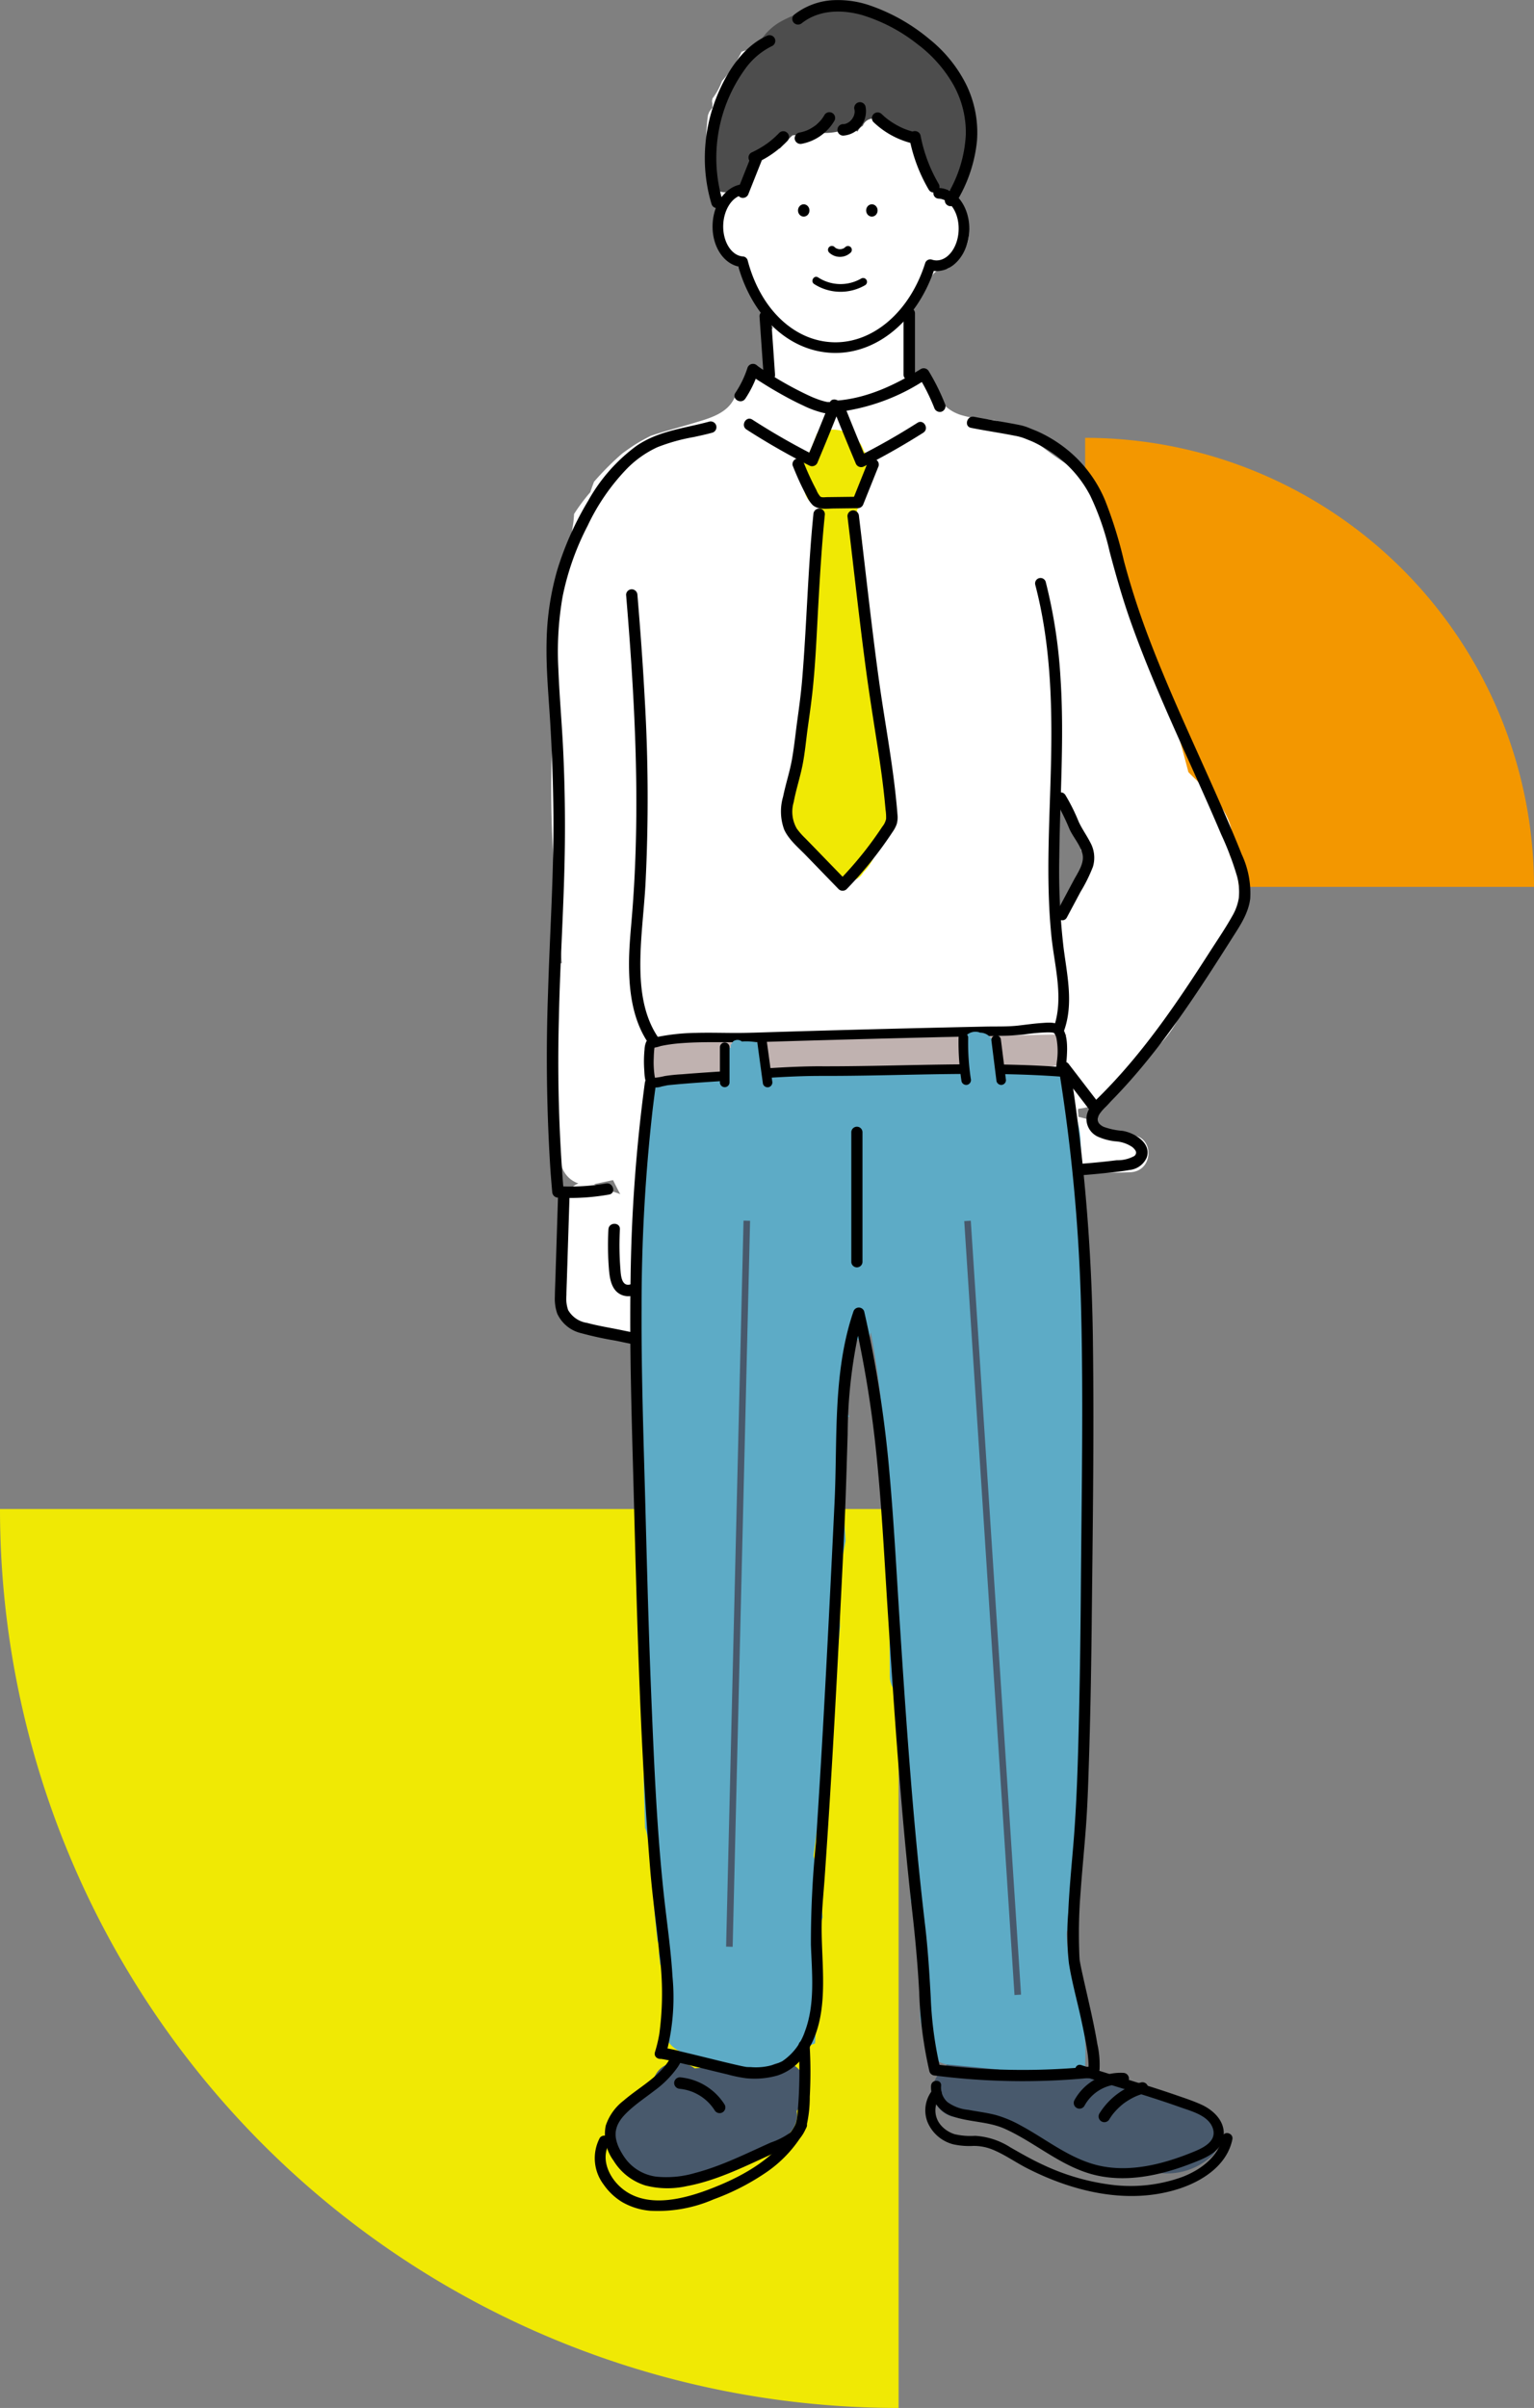 <svg xmlns="http://www.w3.org/2000/svg" width="227.688" height="357.279" viewBox="0 0 227.688 357.279">
  <rect x="0" y="0" width="227.688" height="357.279" fill="#808080" stroke="none"/>
  <g id="グループ_11016" data-name="グループ 11016" transform="translate(-992.312 -1263.721)">
    <path id="パス_3665" data-name="パス 3665" d="M691.551,574.02A133.376,133.376,0,0,0,824.927,707.4V574.02Z" transform="translate(300.761 913.604)" fill="#f0e904"/>
    <path id="パス_3666" data-name="パス 3666" d="M758.174,640.643a66.623,66.623,0,0,0-66.623-66.623v66.623Z" transform="translate(461.826 754.668)" fill="#f39700"/>
    <g id="グループ_9442" data-name="グループ 9442" transform="translate(331.561 435.569)">
      <g id="グループ_9431" data-name="グループ 9431" transform="translate(743.106 1003.576)">
        <path id="パス_3860" data-name="パス 3860" d="M747.221,1171.15a39.6,39.6,0,0,1,.09-4.393q0-.365,0-.732a73.452,73.452,0,0,1,0-8.194q0-.4,0-.807c0-2.862,3.571-3.4,4.948-1.628a11.153,11.153,0,0,1,4.92,1.778l.291.093a2.919,2.919,0,0,1,.793,5.037,2.359,2.359,0,0,1,.3,1.348,25.473,25.473,0,0,0,.129,5.009,3.769,3.769,0,0,1,.924.148l2.192-.493c2.986-.671,4.866,3.421,2.112,5.008q-.332.192-.678.378-.277.344-.578.663a4.544,4.544,0,0,1-4.259,3.233,24.748,24.748,0,0,1-8.054-.993A4.538,4.538,0,0,1,747.221,1171.15Z" transform="translate(-745.501 -1154.378)" fill="#fff"/>
        <g id="グループ_9430" data-name="グループ 9430" transform="translate(0 1.161)">
          <path id="パス_3861" data-name="パス 3861" d="M758.9,1165.816a44.372,44.372,0,0,0,.074,5.877c.123,1.534.4,3.373,2.086,3.929,1.55.511,3.085-.626,3.771-1.944a10.968,10.968,0,0,0,.962-4.091,17.57,17.57,0,0,1,.682-4.476.859.859,0,0,0-.595-1.048.871.871,0,0,0-1.049.6c-.841,2.288-.474,4.813-1.1,7.147-.241.9-.731,2.111-1.813,2.225-1.149.122-1.189-1.665-1.248-2.419a44.347,44.347,0,0,1-.067-5.795c.058-1.1-1.646-1.093-1.7,0Z" transform="translate(-750.948 -1160.001)"/>
          <path id="パス_3862" data-name="パス 3862" d="M744.644,1157.359l-.384,12.029c-.031.985-.079,1.971-.09,2.957a6.693,6.693,0,0,0,.352,2.512,5.206,5.206,0,0,0,3.555,2.906,51.192,51.192,0,0,0,5.119,1.111c.977.2,1.952.424,2.935.589a4.883,4.883,0,0,0,2.813-.2c1.574-.678,2.617-2.272,3.677-3.546,1.086-1.3,2.44-2.65,2.61-4.427a3.276,3.276,0,0,0-.719-2.417,2.809,2.809,0,0,0-2.632-.853,6.523,6.523,0,0,0-2.581,1.192,4.052,4.052,0,0,1-2.3.97c-1.1-.034-1.1,1.67,0,1.7,1.635.051,2.76-1.069,4.1-1.8a2.226,2.226,0,0,1,1.818-.335,1.22,1.22,0,0,1,.626,1.077c.1,1.381-1.209,2.582-2.019,3.555-.535.642-1.062,1.294-1.609,1.927a5.59,5.59,0,0,1-1.441,1.293,3.092,3.092,0,0,1-2.129.172c-.873-.164-1.742-.352-2.612-.528-1.592-.323-3.215-.581-4.783-1.006a3.886,3.886,0,0,1-2.811-1.909,5.289,5.289,0,0,1-.26-2.134c.017-.88.054-1.76.082-2.641q.194-6.1.389-12.2c.035-1.1-1.669-1.1-1.7,0Z" transform="translate(-744.169 -1156.537)"/>
        </g>
      </g>
      <g id="グループ_9432" data-name="グループ 9432" transform="translate(806.758 979.798)">
        <path id="パス_3863" data-name="パス 3863" d="M885.949,1129.546l-2.785.018a3.129,3.129,0,0,0-.446.038l-.231-.005a3.628,3.628,0,0,0-2.675-2.38l-1.619-.412c-.008-.3-.034-.609-.071-.913.02-.094.038-.187.051-.281a7.952,7.952,0,0,0,1.591-.3,4.078,4.078,0,0,0,2.413-5.932,7.624,7.624,0,0,0-8.462-3.367,3.761,3.761,0,0,0-1.087.483,5.286,5.286,0,0,0-1.148.7,14.784,14.784,0,0,0-1.586,1.5,3.96,3.96,0,0,0-1.976.53,4.245,4.245,0,0,0-1.856,4.56q.454,3.2.909,6.392a3.687,3.687,0,0,0,2.267,2.581,5.3,5.3,0,0,0,1.3,1.04c2.29,1.3,5.626,1.429,8.2,1.351a4.138,4.138,0,0,0,1.133-.192,49.12,49.12,0,0,0,6.076.069C889.449,1134.85,889.5,1129.523,885.949,1129.546Z" transform="translate(-864.137 -1112.745)" fill="#fff"/>
        <path id="パス_3864" data-name="パス 3864" d="M880.787,1119.494a1.748,1.748,0,0,1-.1.4,2.381,2.381,0,0,1-.194.372,4.948,4.948,0,0,1-.639.812,13.72,13.72,0,0,0-1.576,1.847,2.9,2.9,0,0,0,1.276,4.273,8.612,8.612,0,0,0,2.523.663,4.988,4.988,0,0,1,2.487.823,1.958,1.958,0,0,1,.536.6.7.7,0,0,1,.063.293.713.713,0,0,1-.254.453,5.12,5.12,0,0,1-2.6.632q-3.927.488-7.882.689c-1.3.066-2.6.121-3.893.126a10.023,10.023,0,0,1-2.73-.286,3.2,3.2,0,0,1-1.959-1.332,5.27,5.27,0,0,1-.514-2.846,18.642,18.642,0,0,0-.11-3.228c-.194-1.2-.655-2.33-.882-3.519-.833-4.366,3.968-6.958,7.26-8.523a.859.859,0,0,0,.305-1.166.871.871,0,0,0-1.166-.306c-3.467,1.649-7.655,4.077-8.159,8.287a9.217,9.217,0,0,0,.486,3.625,12.1,12.1,0,0,1,.586,3.469c-.01,2.26-.195,4.729,1.806,6.267,1.737,1.336,4.11,1.294,6.193,1.242q4.251-.107,8.483-.546c1.342-.139,2.706-.258,4.033-.5a3.119,3.119,0,0,0,2.568-1.838c.771-2.16-1.843-3.711-3.62-3.977a10.453,10.453,0,0,1-2.712-.57,1.963,1.963,0,0,1-.738-.529,1.013,1.013,0,0,1-.187-.8c-.019.157.114-.345.064-.223a2.762,2.762,0,0,1,.283-.5,7.275,7.275,0,0,1,.693-.812,8.772,8.772,0,0,0,1.6-2.018,3.65,3.65,0,0,0,.371-1.344.859.859,0,0,0-.852-.852.869.869,0,0,0-.852.852Z" transform="translate(-862.54 -1110.16)"/>
      </g>
      <path id="パス_3865" data-name="パス 3865" d="M843.459,957.153a4.224,4.224,0,0,0,.439-1.606c.236-3.366-1.856-6.137-4.186-8.321-.8-.752-1.591-1.507-2.351-2.285a193.283,193.283,0,0,0-7.215-22.418,4.687,4.687,0,0,0-1.3-1.9,42.669,42.669,0,0,0-1.313-6.931,18.108,18.108,0,0,0-3.133-6.35c-.117-.411-.24-.821-.379-1.225s-.29-.809-.453-1.206a28.8,28.8,0,0,0-1.313-4.207,5.219,5.219,0,0,1-1.391-.519,46.56,46.56,0,0,1-5.066-3.408q-.514-.38-1.024-.765c-.088-.065-.444-.328-.564-.418-.522-.374-1.049-.74-1.592-1.083a22.215,22.215,0,0,0-2.2-1.216c-.074-.035-.124-.061-.155-.08l-.2-.061c-.357-.111-.715-.217-1.074-.32-.173-.05-.3-.089-.4-.12-.039,0-.09-.008-.159-.017-.453-.058-.913-.078-1.367-.127a15.762,15.762,0,0,1-3.452-.62,6.181,6.181,0,0,1-4.09-4.077,1.7,1.7,0,0,1-.912-1.849c-.18-.026-.362-.052-.549-.076a3.785,3.785,0,0,0-1.347.072c-.143-.377-.292-.75-.455-1.115l-.994-2.849q.7-4.463,1.619-8.891c.289-.082.575-.173.856-.277.167-.041.332-.09.5-.144a1.158,1.158,0,0,1,.286-.7,3.739,3.739,0,0,1,.659-.6,3.68,3.68,0,0,1,1.2-1.142,1.616,1.616,0,0,1,1.239-.048c.056-.038.113-.075.167-.115,1.869-1.409,3.323-3.571,2.95-5.974a10.6,10.6,0,0,0-.668-1.707,1.585,1.585,0,0,1-.155-.56,7.836,7.836,0,0,0-.829-1.225,6.9,6.9,0,0,0,.148-2.571,8.22,8.22,0,0,0-.226-1.088,17.4,17.4,0,0,0,.744-2.307q.29-.294.548-.6c.206-1.419.375-2.84.477-4.269q-.117-1.554-.31-3.1a10.116,10.116,0,0,0-2.971-3.911,1.564,1.564,0,0,1-.551-.872c-.148-.122-.292-.243-.428-.364a7.125,7.125,0,0,1-2.7-4.294,3.952,3.952,0,0,0-.674-.407,9.856,9.856,0,0,0-1.191-.475,7.092,7.092,0,0,0-2.877-1.848,11.336,11.336,0,0,0-2.446-.623,9.288,9.288,0,0,0-.872-.552c-.056-.1-.118-.189-.179-.282a14.308,14.308,0,0,0-6.1.58,58.383,58.383,0,0,0-6.94,2.3c-1.836.729-3.657,1.448-5.5,2.067a18.639,18.639,0,0,1-2.906,4.339,9.658,9.658,0,0,1-1.409,2.586c-.024.128-.048.255-.076.382.02.133.041.266.067.4a5.484,5.484,0,0,0,0,.587,5.235,5.235,0,0,0-.479.632l-.074.183a1.706,1.706,0,0,1-.089.224l-.018.044a25.276,25.276,0,0,0,.062,7.479,6.518,6.518,0,0,0,.494.568,9.146,9.146,0,0,0,2.4,5.345,4.709,4.709,0,0,0-1.188,1.673,6.491,6.491,0,0,0,.678,6.068,4.761,4.761,0,0,1,2.5,2l.188.131-.009.01c.105.082.211.168.317.261a1.2,1.2,0,0,1,.338,1.417c.045.133.088.268.13.4a2.867,2.867,0,0,0,.339.2,10.292,10.292,0,0,1,1.542,1.972,25.147,25.147,0,0,1,1.493,3.265q.178.429.362.848a2.545,2.545,0,0,0-1.173,2.138q-.006,1.205-.012,2.41c.074.215.152.429.247.637.507,1.108-.615,2.677-1.871,2.11-.089-.04-.176-.083-.264-.124a9.566,9.566,0,0,1-2.319,2.262,6.6,6.6,0,0,1-.34.928c-1.084,2.36-3.832,3.042-6.115,3.734-1.73.525-3.48.982-5.207,1.52-.351.109-.7.223-1.049.337-.056.025-.118.055-.192.093-.671.348-1.334.7-1.977,1.1-.628.388-1.226.814-1.827,1.241l-.184.134c-.194.163-.389.328-.579.5a41.135,41.135,0,0,0-3.7,3.764c-.2.512-.382,1.027-.551,1.549a28.2,28.2,0,0,0-2.413,3.232c-.012.349-.05.719-.086,1.116a27.956,27.956,0,0,1-1.111,4.929,52.346,52.346,0,0,0-1.6,11.169,1.367,1.367,0,0,1-.706,1.181c.115,2-.292,4.22-.311,5.767,0,.007,0,.013,0,.019q.247.878.554,1.737c-.04.862-.057,1.726-.047,2.59a5.229,5.229,0,0,0,.261,1.573,168.155,168.155,0,0,0,.407,26.549c.258,3.339.54,6.675.828,10.012a3.948,3.948,0,0,0-1.266.464c.586,7.3.166,14.611.153,21.919A1.649,1.649,0,0,1,742.6,997q.7,3.131,1.676,6.19a3.914,3.914,0,0,0,3.285,2.947c.039,0,.079.006.119.01a4.379,4.379,0,0,0,1.422-.066l2.863-.609q1.133,2.3,2.407,4.523c.212.656.415,1.317.6,1.988,1.154,4.207,7.686,3.4,7.646-1.035a119.932,119.932,0,0,1,1.178-18.145,3.367,3.367,0,0,0,.922-2.506c-.011-.135-.024-.266-.038-.394q26.82-.091,53.627-1.045c.034.422.078.843.136,1.266a3.892,3.892,0,0,0,7.253,1.964c1.643-2.366,4.323-3.906,6.426-5.826a15.7,15.7,0,0,0,4.654-6.9,8.706,8.706,0,0,0,2.5-5.189c2.346-2.493,4.474-5.229,5.3-8.551A12.036,12.036,0,0,0,843.459,957.153Zm-21.2,1.854a12.3,12.3,0,0,0-1.544,3.624,6.582,6.582,0,0,1-2.178,2.589,1.823,1.823,0,0,1-1.334-3s0-.009,0-.013a32.8,32.8,0,0,1,.156-3.737,2.3,2.3,0,0,1,.467-1.186v-3.55c-.024-.021-.048-.041-.071-.065a1.325,1.325,0,0,1-.387-.579,1.354,1.354,0,0,1-.166-.693v-.156a1.783,1.783,0,0,1,.224-.883l.27-.368a1.778,1.778,0,0,1,.8-.482l.474-.069a1.717,1.717,0,0,1,1.637,1.073,1.351,1.351,0,0,1,.166.693v.064a1.612,1.612,0,0,1,.623,1.337v2.966A1.631,1.631,0,0,1,822.259,959.007Z" transform="translate(-0.22 -2.22)" fill="#fff"/>
      <path id="パス_3866" data-name="パス 3866" d="M825.406,844.563a18.91,18.91,0,0,0-5.98-9.492,20.361,20.361,0,0,0-11.483-4.764l-.032,0a3.973,3.973,0,0,0-.8-.414,7.09,7.09,0,0,0-5.632.413,17.093,17.093,0,0,0-3.914,1.491,8.484,8.484,0,0,0-3.277,2.944,11.653,11.653,0,0,0-.967,2.529,14.494,14.494,0,0,0-6.03,7.465,5.438,5.438,0,0,0,.042,3.305,21.156,21.156,0,0,0-.887,2.406c0,.018.007.034.01.052a47.569,47.569,0,0,1,.353,5.809,3.042,3.042,0,0,0,2.946.918,7.07,7.07,0,0,0,3.2-1.428,1.293,1.293,0,0,1-.208-.886,6.409,6.409,0,0,1,2.386-4.1,1.439,1.439,0,0,1,1.945.015c.083-.083.167-.164.244-.254a19.54,19.54,0,0,1,1.667-1.722,10.49,10.49,0,0,0,2.705-.581,9.425,9.425,0,0,0,5.754-.524,10.4,10.4,0,0,0,1.21.53,1.592,1.592,0,0,1,.1-.206,1.98,1.98,0,0,1,.661-.642,1.614,1.614,0,0,1,1.568-1.055h.169a1.576,1.576,0,0,1,1.315.929,2.667,2.667,0,0,1,.364.448,1.8,1.8,0,0,1,.924.23l.114.06.04-.018c.005.016.012.032.018.048a20.028,20.028,0,0,1,3.218,1.773,1.579,1.579,0,0,1,.514,1.977c.174.065.349.124.528.172a17.946,17.946,0,0,1,.4,2.219,3.03,3.03,0,0,0,2.942,2.942,2.967,2.967,0,0,0,2.942-2.942c-.019-.28-.029-.557-.035-.833a2.908,2.908,0,0,0,.526-1.652q0-1.466.005-2.932A5.859,5.859,0,0,0,825.406,844.563Z" transform="translate(-20.605 -0.617)" fill="#4d4d4d"/>
      <path id="パス_3867" data-name="パス 3867" d="M822.657,988.093h.042c-.022-.11-.042-.222-.063-.332l-.092-1.425a2.055,2.055,0,0,0-.4-1.125c-.566-3.013-1.1-6.084-1.521-9.171a83.836,83.836,0,0,1-.87-14.233,6.006,6.006,0,0,1-.877-2.815,4.946,4.946,0,0,1,.911-3.081c.133-.772.265-1.544.4-2.315a6.365,6.365,0,0,0,.778-1.981,3.093,3.093,0,0,0-.883-2.961,6.094,6.094,0,0,0-.469-1.028,5.024,5.024,0,0,0-6.54-1.58,28.226,28.226,0,0,1-1.815,4.158,2.834,2.834,0,0,0,.075,3,2.93,2.93,0,0,0,2.335,3.73c-.957-.141-2.413,23.062-2.872,30.742a1.283,1.283,0,0,1,.226.413h.274a2.2,2.2,0,0,0-.151.712q-.159,3.433-.318,6.865l-.716,2.2a12.116,12.116,0,0,0-1,4.229c.132,2.628,2.541,5.291,4.276,7.082a1.837,1.837,0,0,0,1.083.575l.224.492a1.647,1.647,0,0,0,1.448.937,2.132,2.132,0,0,0,3.589.325c.117-.161.23-.324.342-.487,1.346-1.261,2.176-3.65,2.694-5.01a2.865,2.865,0,0,1,1.761-2.938c-.076-3.775-1.071-7.445-1.636-11.156Q822.78,990.005,822.657,988.093Z" transform="translate(-31.086 -53.537)" fill="#f0e904"/>
      <g id="グループ_9437" data-name="グループ 9437" transform="translate(741.868 828.152)">
        <g id="グループ_9436" data-name="グループ 9436">
          <g id="グループ_9433" data-name="グループ 9433" transform="translate(24.647 27.408)">
            <path id="パス_3868" data-name="パス 3868" d="M805.944,904.08c-.164,0-.327,0-.492-.01-6.354-.254-11.776-5.264-13.927-12.815-2.3-.517-3.94-3.136-3.815-6.26.115-2.876,1.712-5.282,3.884-5.85a.789.789,0,0,1,.4,1.527c-1.482.387-2.62,2.232-2.706,4.386-.1,2.476,1.21,4.587,2.919,4.706a.789.789,0,0,1,.709.587c1.869,7.144,6.816,11.91,12.6,12.141q.215.009.429.009c5.771,0,11.086-4.665,13.318-11.753a.789.789,0,0,1,1-.511,2.216,2.216,0,0,0,.613.113c1.742.06,3.248-1.929,3.35-4.456s-1.237-4.64-2.983-4.71a.789.789,0,1,1,.063-1.577c2.615.1,4.632,2.953,4.5,6.35s-2.37,6.082-4.99,5.97c-.093,0-.184-.011-.276-.021C817.973,899.276,812.218,904.08,805.944,904.08Z" transform="translate(-787.704 -879.12)"/>
            <path id="パス_3869" data-name="パス 3869" d="M849.471,881.508" transform="translate(-816.256 -880.224)" fill="none" stroke="#000" stroke-linecap="round" stroke-linejoin="round" stroke-width="2.935"/>
          </g>
          <g id="グループ_9435" data-name="グループ 9435" transform="translate(0 45.61)">
            <path id="パス_3870" data-name="パス 3870" d="M871.6,1040.1l4.669,6.076a.868.868,0,0,0,1.338.173c6.332-6.01,11.441-13.15,16.192-20.435,1.191-1.827,2.362-3.666,3.53-5.506,1.144-1.8,2.364-3.6,2.634-5.77a13.584,13.584,0,0,0-1.263-6.576c-.845-2.14-1.753-4.255-2.67-6.365-3.7-8.52-7.75-16.895-11.055-25.582a116.236,116.236,0,0,1-3.76-11.594,63.831,63.831,0,0,0-2.785-8.961,19.184,19.184,0,0,0-5.328-7.294,20.016,20.016,0,0,0-4.613-2.919c-.444-.2-.9-.362-1.346-.554a7.391,7.391,0,0,0-1.5-.45c-1.095-.223-2.2-.411-3.3-.6-1.123-.192-2.246-.385-3.364-.607-1.071-.213-1.529,1.429-.453,1.643,2.151.427,4.323.738,6.474,1.167a7.758,7.758,0,0,1,1.542.425c.431.181.873.339,1.3.538a20.558,20.558,0,0,1,2.381,1.342,17.32,17.32,0,0,1,6.008,6.614,39.83,39.83,0,0,1,2.864,8.276c.94,3.558,1.944,7.076,3.18,10.545,3.069,8.614,6.978,16.895,10.691,25.241.915,2.055,1.819,4.115,2.695,6.187a44.758,44.758,0,0,1,2.34,6.179,8.6,8.6,0,0,1,.284,3.16,7.731,7.731,0,0,1-1.02,2.818c-1.024,1.829-2.225,3.574-3.355,5.338-4.571,7.13-9.351,14.192-15.253,20.3q-1.1,1.14-2.251,2.23l1.338.172-4.669-6.076a.88.88,0,0,0-1.166-.306.858.858,0,0,0-.305,1.166Z" transform="translate(-795.513 -926.906)"/>
            <path id="パス_3871" data-name="パス 3871" d="M750.708,1057.49a30.908,30.908,0,0,1-7.139.4l.852.852a233.14,233.14,0,0,1-.712-25.875c.178-8.646.8-17.281.886-25.927q.068-6.608-.23-13.212c-.182-4.191-.576-8.371-.738-12.563a47.506,47.506,0,0,1,.627-10.729,39.86,39.86,0,0,1,3.714-10.525,31.525,31.525,0,0,1,5.929-8.571,15.355,15.355,0,0,1,4.432-3.092,27.552,27.552,0,0,1,5.4-1.507c.928-.2,1.854-.4,2.77-.653a.853.853,0,0,0-.453-1.643c-3.745,1.022-7.631,1.371-10.9,3.662a25.552,25.552,0,0,0-7.09,8.083,46.108,46.108,0,0,0-4.591,10.277,40.831,40.831,0,0,0-1.587,10.815c-.081,4.025.316,8.033.554,12.046q.4,6.708.462,13.432c.068,8.823-.543,17.627-.8,26.442a260.831,260.831,0,0,0,.353,26.254q.118,1.645.268,3.287a.878.878,0,0,0,.852.852,32.867,32.867,0,0,0,7.592-.461c1.078-.19.621-1.832-.453-1.643Z" transform="translate(-741.868 -927.504)"/>
            <path id="パス_3872" data-name="パス 3872" d="M800.657,914.691q.3,4.359.605,8.718a.873.873,0,0,0,.852.852.859.859,0,0,0,.852-.852q-.3-4.359-.605-8.718a.872.872,0,0,0-.852-.852.859.859,0,0,0-.852.852Z" transform="translate(-769.043 -913.371)"/>
            <path id="パス_3873" data-name="パス 3873" d="M840.413,913.793V923a.853.853,0,0,0,1.7,0v-9.206a.853.853,0,0,0-1.7,0Z" transform="translate(-787.422 -912.97)"/>
            <path id="パス_3874" data-name="パス 3874" d="M837.565,935.167a32.587,32.587,0,0,0-2.463-4.989.864.864,0,0,0-1.166-.306c-3.713,2.307-7.812,4.265-12.22,4.663-.491.044-1.045.518-.822,1.079q1.637,4.118,3.354,8.2a.87.87,0,0,0,1.251.51q4.517-2.286,8.793-5c.923-.587.069-2.062-.86-1.471q-4.271,2.716-8.793,5l1.252.509q-1.717-4.086-3.354-8.205l-.822,1.079a30.248,30.248,0,0,0,13.08-4.9l-1.166-.306a30.014,30.014,0,0,1,2.291,4.583.878.878,0,0,0,1.049.6.859.859,0,0,0,.595-1.049Z" transform="translate(-778.375 -920.729)"/>
            <path id="パス_3875" data-name="パス 3875" d="M795.357,933.72a16.467,16.467,0,0,0,1.957-4.094L795.89,930a14.719,14.719,0,0,0,1.767,1.244c.952.611,1.925,1.192,2.91,1.748,1.087.613,2.191,1.2,3.324,1.72a14.416,14.416,0,0,0,3.019,1.112c.816.169,2.054.24,2.456-.7l-1.558-.657q-1.637,4.119-3.354,8.205l1.252-.509a103.4,103.4,0,0,1-9.309-5.335c-.924-.6-1.78.879-.86,1.471a103.3,103.3,0,0,0,9.309,5.335.87.87,0,0,0,1.252-.509q1.717-4.086,3.354-8.205c.353-.889-1.178-1.544-1.557-.657-.042.1-.138.176.043-.021-.141.155.115-.067.04-.02-.157.1.183-.125.031-.01-.1.079-.19,0,.016.012-.14-.009-.287,0-.428,0-.231-.01.154.038-.047-.006-.1-.021-.2-.037-.3-.06a9.837,9.837,0,0,1-1.252-.39c-.548-.205-.762-.3-1.325-.561a51.794,51.794,0,0,1-5.926-3.285c-.378-.239-.754-.483-1.122-.736-.134-.093-.267-.188-.4-.283-.189-.136-.021-.028-.016-.01-.008-.028-.095-.078-.117-.1a.864.864,0,0,0-1.424.376,14.813,14.813,0,0,1-1.786,3.687c-.609.916.867,1.771,1.472.86Z" transform="translate(-765.847 -920.177)"/>
            <g id="グループ_9434" data-name="グループ 9434" transform="translate(34.802 22.401)">
              <path id="パス_3876" data-name="パス 3876" d="M809.79,955.707c.418,1.063.872,2.112,1.371,3.139q.368.757.768,1.5a4.26,4.26,0,0,0,.823,1.209c.839.744,2.107.522,3.139.509l3.57-.045a.887.887,0,0,0,.822-.625l2.254-5.622a.857.857,0,0,0-.595-1.048.873.873,0,0,0-1.049.6l-2.254,5.622.822-.625-3.072.039-1.494.019c-.3,0-.786.1-1.025-.1a3.578,3.578,0,0,1-.584-.994q-.339-.636-.654-1.285-.652-1.342-1.2-2.731a.878.878,0,0,0-1.048-.6.858.858,0,0,0-.6,1.048Z" transform="translate(-808.048 -954.628)"/>
              <path id="パス_3877" data-name="パス 3877" d="M816.451,969.6c.92,7.6,1.74,15.205,2.754,22.789.5,3.725,1.1,7.432,1.673,11.145.281,1.8.551,3.61.779,5.422q.175,1.387.317,2.778.07.7.131,1.4a7.655,7.655,0,0,1,.084,1.392,2.672,2.672,0,0,1-.553,1.141q-.408.618-.832,1.224-.83,1.188-1.722,2.331a56.972,56.972,0,0,1-3.949,4.514h1.206l-4.243-4.377q-.948-.978-1.9-1.952a10.675,10.675,0,0,1-1.258-1.433,4.994,4.994,0,0,1-.467-3.921c.341-1.846.939-3.632,1.307-5.473.375-1.877.536-3.809.8-5.705.28-1.979.56-3.959.759-5.949.4-3.983.558-7.995.782-11.99.254-4.541.524-9.082.984-13.608a.859.859,0,0,0-.852-.852.872.872,0,0,0-.852.852c-.828,8.157-.984,16.36-1.668,24.527-.166,1.979-.428,3.949-.7,5.915s-.465,3.949-.809,5.9c-.331,1.875-.939,3.686-1.319,5.551a7.788,7.788,0,0,0,.162,4.9c.688,1.507,2.106,2.668,3.238,3.835l4.832,4.985a.863.863,0,0,0,1.206,0,57.724,57.724,0,0,0,6.812-8.479,5.018,5.018,0,0,0,.6-1.124,3.633,3.633,0,0,0,.123-1.456c-.068-.937-.161-1.873-.261-2.807-.2-1.893-.457-3.78-.733-5.663-.552-3.753-1.2-7.491-1.725-11.247-.532-3.824-1-7.658-1.456-11.493-.518-4.358-1.013-8.718-1.541-13.075a.878.878,0,0,0-.852-.852.858.858,0,0,0-.852.852Z" transform="translate(-806.587 -961.033)"/>
            </g>
          </g>
          <path id="パス_3878" data-name="パス 3878" d="M824.736,857.43c.01.042.017.086.027.128.035.157-.016-.231,0-.033.005.086.011.172.01.258,0,.05,0,.1-.008.15-.006.074-.05.2.011-.056-.019.084-.03.169-.051.253s-.047.167-.076.248c-.014.04-.033.08-.047.121.081-.241.045-.107.015-.045a3.359,3.359,0,0,1-.281.465c-.05.073.142-.176.026-.036-.028.034-.056.067-.085.1q-.1.1-.2.2c-.032.029-.066.056-.1.085-.112.1.167-.117.036-.027-.072.049-.142.1-.216.142s-.151.082-.229.12c-.143.072.186-.068.046-.019-.041.015-.081.03-.122.043a2.544,2.544,0,0,1-.25.066c-.033.006-.228.036-.057.012s-.026,0-.06,0a.852.852,0,1,0,0,1.7,3.62,3.62,0,0,0,3.256-4.331.859.859,0,0,0-1.048-.6.871.871,0,0,0-.6,1.048Z" transform="translate(-779.035 -841.186)"/>
          <path id="パス_3879" data-name="パス 3879" d="M814.786,859.544c-.11.189-.232.367-.357.546-.091.132.06-.071-.005.009-.034.042-.068.085-.1.127q-.1.125-.216.244a6.413,6.413,0,0,1-.468.454,1.382,1.382,0,0,1-.251.208c.094-.045.072-.055-.01,0-.044.032-.088.064-.133.095a6.363,6.363,0,0,1-.554.344q-.143.079-.29.15l-.118.056s-.195.087-.077.036-.056.022-.08.031l-.153.056q-.153.055-.31.1a6.16,6.16,0,0,1-.666.158.857.857,0,0,0-.6,1.049.875.875,0,0,0,1.049.595,7.166,7.166,0,0,0,4.808-3.4.852.852,0,0,0-1.472-.86Z" transform="translate(-773.533 -842.472)"/>
          <path id="パス_3880" data-name="パス 3880" d="M794.743,837.978c-3.306,1.5-5.568,4.861-7.011,8.072a24.531,24.531,0,0,0-2.159,10.778,23.741,23.741,0,0,0,.989,6.108.853.853,0,0,0,1.643-.453,22.473,22.473,0,0,1,3.244-19.466,10.719,10.719,0,0,1,4.154-3.568.858.858,0,0,0,.306-1.166.872.872,0,0,0-1.166-.305Z" transform="translate(-762.066 -832.647)"/>
          <path id="パス_3881" data-name="パス 3881" d="M811.178,831.557c2.535-1.972,5.919-2.007,8.891-1.173a25,25,0,0,1,8.237,4.33,19.768,19.768,0,0,1,5.378,6.115,14.536,14.536,0,0,1,1.79,7.259,19.1,19.1,0,0,1-3.018,9.4.853.853,0,0,0,1.472.86,21.433,21.433,0,0,0,3.2-9.278,16.234,16.234,0,0,0-1.563-8.3,20.293,20.293,0,0,0-5.5-6.814,27.9,27.9,0,0,0-8.792-4.984,14.6,14.6,0,0,0-5.745-.779,10.319,10.319,0,0,0-5.56,2.159.857.857,0,0,0,0,1.205.874.874,0,0,0,1.205,0Z" transform="translate(-773.236 -828.152)"/>
          <path id="パス_3882" data-name="パス 3882" d="M831.947,860.63a12.636,12.636,0,0,0,5.437,3.06.852.852,0,0,0,.453-1.643,11.75,11.75,0,0,1-1.331-.44c-.013,0-.16-.065-.1-.038s-.115-.051-.132-.059q-.155-.069-.308-.143-.325-.157-.64-.335a11.54,11.54,0,0,1-1.179-.758l-.137-.1c-.033-.024-.1-.078-.029-.023-.089-.07-.177-.141-.264-.215-.2-.164-.384-.335-.569-.511a.852.852,0,0,0-1.205,1.205Z" transform="translate(-783.395 -842.495)"/>
          <path id="パス_3883" data-name="パス 3883" d="M842.029,865.408a24,24,0,0,0,2.883,7.639.853.853,0,0,0,1.472-.86,22.578,22.578,0,0,1-2.712-7.231.86.86,0,0,0-1.048-.6.87.87,0,0,0-.6,1.048Z" transform="translate(-788.16 -844.877)"/>
          <path id="パス_3884" data-name="パス 3884" d="M802.177,864.622q-.448.465-.936.89c-.168.145-.34.283-.513.423-.1.082.1-.075,0,0l-.147.111c-.089.066-.179.131-.269.195a14.261,14.261,0,0,1-2.268,1.3.856.856,0,0,0-.305,1.166.877.877,0,0,0,1.166.306,14.9,14.9,0,0,0,4.48-3.191.852.852,0,0,0-1.205-1.205Z" transform="translate(-767.641 -844.898)"/>
          <path id="パス_3885" data-name="パス 3885" d="M796.464,871.18l-1.937,4.868a.855.855,0,0,0,.6,1.049.877.877,0,0,0,1.048-.6l1.937-4.868a.854.854,0,0,0-.6-1.048.877.877,0,0,0-1.048.595Z" transform="translate(-766.191 -847.755)"/>
        </g>
        <path id="パス_3886" data-name="パス 3886" d="M819.716,896.971a2.327,2.327,0,0,0,3.225.01.573.573,0,0,0-.81-.81c-.037.037-.085.07-.119.109.012-.015.1-.074.04-.031l-.067.045a1.455,1.455,0,0,1-.139.08.445.445,0,0,0-.073.035c.015-.012.123-.047.048-.021a2.146,2.146,0,0,1-.31.086c-.021,0-.042.006-.063.01.164-.032.082-.011.04-.008s-.108.006-.162.006-.1,0-.145-.006c-.024,0-.123-.014-.02,0s0,0-.019-.005c-.1-.019-.2-.057-.294-.083-.063-.017.133.064.033.014l-.058-.028a1.546,1.546,0,0,1-.139-.08c-.022-.014-.044-.032-.066-.045-.056-.032.11.094.027.02-.04-.035-.08-.071-.118-.11a.573.573,0,0,0-.81.81Z" transform="translate(-777.779 -859.513)"/>
        <path id="パス_3887" data-name="パス 3887" d="M815.537,905.607a7.264,7.264,0,0,0,7.549.164.573.573,0,0,0-.579-.989,6.108,6.108,0,0,1-6.392-.165c-.622-.4-1.2.59-.579.99Z" transform="translate(-775.8 -863.455)"/>
        <path id="パス_3888" data-name="パス 3888" d="M882.22,1048.039a32.41,32.41,0,0,1,2.09,4.212c.565,1.206,1.544,2.282,1.9,3.574.389,1.417-.653,2.834-1.287,4.022l-2.476,4.636c-.517.967.954,1.829,1.472.86l2.036-3.814a23.271,23.271,0,0,0,1.828-3.7,4.668,4.668,0,0,0-.411-3.649c-.537-1.048-1.226-1.993-1.716-3.069a28.46,28.46,0,0,0-1.962-3.936c-.6-.912-2.078-.059-1.472.86Z" transform="translate(-806.681 -929.219)"/>
      </g>
      <path id="パス_3889" data-name="パス 3889" d="M763.839,991.593c.771,9.235,1.386,18.489,1.5,27.758.058,4.636-.01,9.274-.241,13.905q-.173,3.454-.471,6.9c-.18,2.067-.356,4.116-.358,6.193,0,4.2.58,8.637,3.132,12.11a.867.867,0,0,0,1.151.3.848.848,0,0,0,.3-1.151c-2.192-2.982-2.813-6.678-2.893-10.3-.093-4.275.512-8.53.753-12.793a251.382,251.382,0,0,0-.108-27.448c-.274-5.164-.656-10.322-1.086-15.476a.863.863,0,0,0-.842-.842.848.848,0,0,0-.842.842Z" transform="translate(-10.155 -75.164)"/>
      <path id="パス_3890" data-name="パス 3890" d="M876.741,988.616c2.169,8.241,2.513,16.831,2.365,25.312-.155,8.933-.865,17.894.034,26.811.451,4.478,1.908,9.288.308,13.686a.812.812,0,0,0,.562.99.821.821,0,0,0,.99-.562c1.457-4.006.479-8.248-.048-12.328a97.66,97.66,0,0,1-.64-13.538c.093-8.8.758-17.6.187-26.4a75.778,75.778,0,0,0-2.206-14.4.805.805,0,0,0-1.551.427Z" transform="translate(-62.333 -73.715)"/>
      <g id="グループ_9441" data-name="グループ 9441" transform="translate(749.017 979.88)">
        <path id="パス_3891" data-name="パス 3891" d="M784.367,1397.089l-12.734.945c-1.977-1.458-5.336-1.183-6.188,1.9-.131.471-.1.445-.291.681a8.875,8.875,0,0,1-1.433,1.344c-.679.544-2.14,1.553-3.04,2.33a5.205,5.205,0,0,0-1.65,5.9,6.574,6.574,0,0,0,4.629,3.625c7.266,2.05,14.859-2.687,21.249-5.535a3.851,3.851,0,0,0,1.88-3.914c.325-.462.64-.931.938-1.412C789.208,1400.557,787.321,1396.87,784.367,1397.089Z" transform="translate(-756.792 -1242.874)" fill="#48596c"/>
        <path id="パス_3892" data-name="パス 3892" d="M888.991,1402.677c-4.181-1.792-8.353-3.9-12.7-5.257a28.3,28.3,0,0,0-13.619-.627q-.543-.238-1.114-.445a16.44,16.44,0,0,0-2.612-.692,3.68,3.68,0,0,0-1.1-2.587,3.927,3.927,0,0,0-5.5,0l-2.8,3.245a3.944,3.944,0,0,0,2.752,6.645c2.72.039,5.761-.043,8.174,1.4,1.327.8,2.433,1.938,3.681,2.849a17.8,17.8,0,0,0,4.684,2.34,31.069,31.069,0,0,0,9.732,1.41,20.184,20.184,0,0,0,2.6-.128,4.68,4.68,0,0,0,1.612.415,9.783,9.783,0,0,0,7-2.459C891.589,1407.336,891.164,1403.609,888.991,1402.677Z" transform="translate(-798.315 -1240.5)" fill="#48596c"/>
        <path id="パス_3893" data-name="パス 3893" d="M832.583,1260.579c-.688-1.255-1.4-2.495-2.036-3.779a53.618,53.618,0,0,1-.629-5.92l.024-.457a8.017,8.017,0,0,0,1.355-4.956c-.416-3.779.2-7.569-.126-11.349q.089-.863.151-1.728a11.864,11.864,0,0,0,.662-2.414,41.258,41.258,0,0,1,.257-10.823,1.9,1.9,0,0,1,.125-.424c-.118-.256-.245-.5-.381-.736-.063-.108-.131-.215-.2-.322q.173-4.353.317-8.706a2.764,2.764,0,0,0,.1-1.148l-.052-.418q.97-31.447.18-62.913c-.093-3.666-.154-7.339-.333-11a12.656,12.656,0,0,0-1.157-5.094v-.072a16.235,16.235,0,0,1-.725-6.074,4.184,4.184,0,0,1-1.852.377h-1.751a5.6,5.6,0,0,1-3.052-.916c-.306-.018-.613-.027-.92-.018q-8.234.243-16.463.634-16.458.783-32.879,2.159a4.773,4.773,0,0,0-.522.074,4.011,4.011,0,0,0-5.716,3.416q-.115,3.1-.231,6.21a3.978,3.978,0,0,0-.587,2q-.168,9.264-.335,18.528a4.341,4.341,0,0,0-.481.843c.889,5.807.385,11.627.518,17.471a1.65,1.65,0,0,1-.353,1.1,28.151,28.151,0,0,1,.159,3.156c.119,2.433.384,4.856.477,7.294a155.839,155.839,0,0,0,.961,15.694,1.373,1.373,0,0,1-.639,1.471c.69,2.465.47,5.2.43,7.844.052.363.1.726.156,1.088a2.718,2.718,0,0,0,.253.8c-.018.526-.028,1.053-.043,1.58a1.8,1.8,0,0,1-.015.551q-.294,10.731.108,21.462a1.962,1.962,0,0,1,.148.389c.983,3.7.9,7.578,1.206,11.372.135,1.67.308,3.335.494,5a1.73,1.73,0,0,1,.238.917q0,.54-.009,1.079.087.741.175,1.484a1.612,1.612,0,0,1,.612,1.33,38.471,38.471,0,0,1-.515,7.2c.063.329.131.656.209.978.8,3.3,3.5,4.057,6.349,4.337a9.158,9.158,0,0,0,1.1.949,1.789,1.789,0,0,1,.7.081,23.208,23.208,0,0,0,7.407.891,2,2,0,0,1,1.631-1.1c.264-.036.528-.08.79-.13a1.766,1.766,0,0,1,.633-.7,21.683,21.683,0,0,1,4.061-2.113,134.478,134.478,0,0,0,.223-15.5,1.534,1.534,0,0,1,.449-1.275,9.821,9.821,0,0,1,.457-1.908c-.119-1.338-.241-2.677-.375-4.013a23.762,23.762,0,0,0-.984-5.09q2.319-17,3.952-34.087a41.837,41.837,0,0,1,.828-12.675c-.21-3.508-.621-7.008-.717-10.515-.055-.041-.111-.081-.168-.119l.152-.79a36.787,36.787,0,0,1,.355-5.811,1.429,1.429,0,0,1,.966-1.238,1.806,1.806,0,0,1-.555-1.261c0-.093,0-.186.005-.278,0-.011,0-.021-.005-.033-.274-2.724.407-5.385.467-8.1a1.848,1.848,0,0,1,2.885-1.44c.118-.456.232-.914.352-1.369a123.426,123.426,0,0,1,2.1,19.029c.027,1.363.1,2.712.241,4.044.1,1.595.216,3.183.355,4.761.074,7.674.067,15.349.108,23.021a3.564,3.564,0,0,0,1.461,2.993c-.961,4.607.594,10.172,1.552,14.567,0,4.74.008,9.48.05,14.22,0,.6.021,1.192.031,1.788a1.615,1.615,0,0,1,1.28,1.647c0,5.212.093,10.422.133,15.633.243,1.383.524,2.761.854,4.13a4,4,0,0,0,3.753,2.858l7.03.686a4.364,4.364,0,0,0,2.6.39c.254.134.519.261.789.383a1.694,1.694,0,0,1,2.506-.129c1.2,1.146,3.928.5,5.359.236.167-.031.333-.065.5-.1a4.146,4.146,0,0,0,1.091-1.224,33.715,33.715,0,0,0-.556-8.187A1.7,1.7,0,0,1,832.583,1260.579Z" transform="translate(-759.862 -1115.569)" fill="#5dabc6"/>
        <path id="パス_3894" data-name="パス 3894" d="M831.315,1116.324a4.863,4.863,0,0,1,.683-2.715,1.831,1.831,0,0,0-.457-.053l-60.586,1.259a2.155,2.155,0,0,0-.359.039,2.005,2.005,0,0,0-.525-.206,6.042,6.042,0,0,1,.577,2.263,4.91,4.91,0,0,1-.815,2.93,2.1,2.1,0,0,0,.916.133c.18.033.36.061.538.078a71.863,71.863,0,0,0,9.051-.2l18.473-.551,18.474-.551,9.579-.286a12.534,12.534,0,0,0,4.733-.63A6.1,6.1,0,0,1,831.315,1116.324Z" transform="translate(-761.944 -1111.811)" fill="#c0b2b0"/>
        <path id="パス_3895" data-name="パス 3895" d="M795.2,1116.793c-3.95-.008-7.89.281-11.828.559-1.982.14-3.965.262-5.947.4-.986.069-1.97.142-2.954.225a25.563,25.563,0,0,0-2.608.265,10.127,10.127,0,0,1-1.551.263c-.1,0-.052-.011.008.032.025.018.247.253.145.12-.078-.1.044.13.016.041-.01-.03-.023-.058-.03-.088-.022-.088-.048-.174-.067-.262a13.368,13.368,0,0,1-.151-2.741c.01-.463.034-.924.084-1.384.014-.128-.02.089.015-.1.012-.064.022-.13.036-.193s.033-.112.046-.168c.019-.082-.082.152-.038.091.1-.143-.223.193-.212.2a5.451,5.451,0,0,0,1.1-.261q.641-.137,1.289-.232c.868-.13,1.747-.2,2.623-.25,3.578-.2,7.17,0,10.751-.11q6-.187,11.992-.351,11.931-.328,23.865-.571a34.027,34.027,0,0,0,3.52-.219,29.068,29.068,0,0,1,3.4-.3c.217,0,.435.005.651.026.146.014.034,0,0,0,.038.006.08.011.118.021l.132.033c.151.034-.011.019-.014-.015s.141.135.031.007c-.088-.1.015.015.033.039.079.108.047.027.128.177a2.217,2.217,0,0,1,.224.606,10.412,10.412,0,0,1,.05,3.5c-.052.5-.1.817-.161,1.269l.687-.523c-9.2-.666-18.429-.334-27.642-.172-2.584.045-5.168.076-7.753.07a.713.713,0,0,0,0,1.425c9.22.025,18.437-.45,27.656-.25,2.582.056,5.162.166,7.738.353a.714.714,0,0,0,.687-.523,24.44,24.44,0,0,0,.318-3.5c0-1.145-.08-2.6-.949-3.46-.679-.671-1.932-.526-2.8-.469-1.175.077-2.341.25-3.511.382-1.592.179-3.223.116-4.823.149q-3.115.065-6.231.137-6.332.145-12.664.314-6.292.168-12.583.36c-1.973.06-3.947.142-5.922.132-1.861-.009-3.721-.057-5.581-.01a31.241,31.241,0,0,0-5.51.557c-.419.087-.846.176-1.255.3a.948.948,0,0,0-.635.45,3.07,3.07,0,0,0-.254,1.148,17.878,17.878,0,0,0-.044,3.06c.047.72.04,1.988.759,2.422a2.727,2.727,0,0,0,1.839.014c.268-.052.536-.107.8-.166.042-.01.086-.017.128-.024-.252.042.1-.008.162-.013q.464-.046.927-.089c2.079-.19,4.163-.331,6.247-.466,4.137-.269,8.271-.629,12.416-.76q1.539-.049,3.078-.047A.713.713,0,0,0,795.2,1116.793Z" transform="translate(-761.465 -1110.312)"/>
        <path id="パス_3896" data-name="パス 3896" d="M767.165,1124.631a239.2,239.2,0,0,0-2.129,29.206c-.166,9.819.131,19.633.4,29.448.266,9.709.5,19.42.862,29.127s.858,19.4,1.653,29.072c.337,4.1.92,8.165,1.333,12.254a45.1,45.1,0,0,1,.016,12.122,21.048,21.048,0,0,1-.645,2.689c-.291.933,1.016,1.4,1.519.64a2.266,2.266,0,0,1-.606.388.3.3,0,0,1,.133.009c.109.046-.189-.031.021,0l.276.049c.472.087.941.192,1.409.3,1.315.3,2.625.62,3.936.941,1.358.333,2.716.67,4.077.991a20.724,20.724,0,0,0,2.74.564,12.477,12.477,0,0,0,4.695-.408,7.809,7.809,0,0,0,3.94-2.941c2.619-3.511,2.892-8.016,2.8-12.241-.045-2.186-.195-4.369-.2-6.556-.01-2.537.268-5.075.446-7.6q.594-8.471,1.092-16.948c.671-11.3,1.241-22.608,1.791-33.915.242-4.98.377-9.957.53-14.94a73.355,73.355,0,0,1,1.5-14.461q.391-1.672.944-3.3h-1.6a168.861,168.861,0,0,1,3.507,21.57c.735,7.4,1.109,14.836,1.587,22.254.965,14.938,1.954,29.883,3.649,44.76.453,3.979.815,7.931,1.031,11.931a60.684,60.684,0,0,0,1.521,11.787.86.86,0,0,0,.8.61,102.785,102.785,0,0,0,20.115.59q1.166-.081,2.329-.189a3.208,3.208,0,0,0,1.4-.239,1.552,1.552,0,0,0,.613-1.251,13.976,13.976,0,0,0-.334-3.587c-.558-3.335-1.373-6.623-2.108-9.922-.137-.615-.273-1.229-.394-1.848-.039-.2-.075-.4-.111-.608-.016-.091-.034-.273-.012-.069-.016-.152-.025-.3-.034-.454a75.857,75.857,0,0,1,.166-9.543c.229-3.3.566-6.586.807-9.882.239-3.273.338-6.555.443-9.835.218-6.806.335-13.615.408-20.425.146-13.57.353-27.156.188-40.726a285.071,285.071,0,0,0-2.749-37.111q-.3-2.076-.632-4.146c-.17-1.053-1.772-.606-1.6.442a263.062,263.062,0,0,1,3.229,35.63c.321,13.323.062,26.665-.041,39.99-.051,6.613-.127,13.225-.282,19.836-.153,6.532-.325,13.067-.883,19.579-.274,3.2-.576,6.4-.717,9.615a38.33,38.33,0,0,0,.1,7.476c.443,2.836,1.237,5.63,1.839,8.435.339,1.583.669,3.171.906,4.773a14.926,14.926,0,0,1,.17,1.681,5.545,5.545,0,0,1-.007.6c-.011.139.013-.145-.011.066-.02.19-.018.056,0,.045-.006,0,.337-.3.337-.25l-.97.086q-1.31.118-2.622.2-2.405.154-4.816.193-4.892.081-9.777-.308-2.475-.2-4.939-.514l.8.61a55.119,55.119,0,0,1-1.416-10.533c-.2-3.579-.417-7.135-.838-10.7-.878-7.422-1.576-14.864-2.172-22.314-.595-7.428-1.091-14.865-1.572-22.3-.485-7.485-.87-14.986-1.541-22.458a175.148,175.148,0,0,0-3.754-24,.839.839,0,0,0-1.6,0c-3.084,9.021-2.349,18.891-2.8,28.27-.54,11.26-1.1,22.52-1.736,33.775q-.477,8.4-1.031,16.8a148.125,148.125,0,0,0-.744,15.124c.153,4.245.643,8.82-.9,12.88a8.676,8.676,0,0,1-3.36,4.4,8.916,8.916,0,0,1-4.7.861c-.184,0-.368,0-.551-.012-.034,0-.2-.02-.054,0,.108.012-.3-.055-.392-.074-.457-.089-.91-.194-1.364-.3-1.313-.3-2.621-.627-3.929-.948-1.359-.333-2.718-.668-4.082-.986a16.193,16.193,0,0,0-2.755-.549.981.981,0,0,0-.963.426l1.519.64a32.638,32.638,0,0,0,.987-11.635c-.245-4.108-.862-8.179-1.3-12.268-1.014-9.438-1.418-18.971-1.814-28.451-.406-9.724-.657-19.454-.916-29.183-.261-9.772-.607-19.544-.558-29.32a258.182,258.182,0,0,1,1.637-29.379q.22-1.843.478-3.681c.147-1.046-1.455-1.5-1.6-.442Z" transform="translate(-759.705 -1115.801)"/>
        <g id="グループ_9438" data-name="グループ 9438" transform="translate(18.59 1.362)">
          <path id="パス_3897" data-name="パス 3897" d="M796.748,1117.427a1.789,1.789,0,0,0-.68-.964,3.311,3.311,0,0,1,.113-.371.489.489,0,0,0-.34-.6,8.269,8.269,0,0,0-2.374-.158,1.018,1.018,0,0,0-1.09-.135.546.546,0,0,0-.354.4.5.5,0,0,0-.159.65c-.058,0-.117,0-.175.011a.5.5,0,0,0-.469.616c.035.153.079.3.117.455a1.843,1.843,0,0,0-.367.706,6.041,6.041,0,0,0-.04,2.937,9.366,9.366,0,0,0,.208,1.094,1.774,1.774,0,0,0,.953,1.146,1.855,1.855,0,0,0,2.127.268,1.911,1.911,0,0,0,2.332-1.508,2.443,2.443,0,0,0,.5-1.26A8.735,8.735,0,0,0,796.748,1117.427Z" transform="translate(-790.211 -1113.889)" fill="#5dabc6"/>
          <path id="パス_3898" data-name="パス 3898" d="M862.381,1120.789l-.692-3.944q0-1,0-1.993a.443.443,0,0,0-.44-.467.392.392,0,0,0-.268-.256,1.99,1.99,0,0,0-1.819-1.152c-.059-.023-.111-.051-.174-.069a1.958,1.958,0,0,0-2.394,1.359,15.364,15.364,0,0,0,.392,6.6,1.821,1.821,0,0,0,1.2,1.292,1.935,1.935,0,0,0,1.877,1.575,1.956,1.956,0,0,0,1.946-1.946l-.047-.4A.5.5,0,0,0,862.381,1120.789Z" transform="translate(-820.556 -1112.845)" fill="#5dabc6"/>
          <path id="パス_3899" data-name="パス 3899" d="M789.734,1116.487v5.255a.713.713,0,0,0,1.425,0v-5.255a.713.713,0,0,0-1.425,0Z" transform="translate(-789.734 -1114.21)"/>
          <path id="パス_3900" data-name="パス 3900" d="M800.1,1115.369q.4,2.971.808,5.941a.717.717,0,0,0,.877.5.732.732,0,0,0,.5-.876q-.4-2.971-.808-5.941a.717.717,0,0,0-.876-.5.732.732,0,0,0-.5.877Z" transform="translate(-794.522 -1113.596)"/>
          <path id="パス_3901" data-name="パス 3901" d="M855.6,1113.882a37.736,37.736,0,0,0,.444,6.487.718.718,0,0,0,.876.5.73.73,0,0,0,.5-.877,35.545,35.545,0,0,1-.393-6.108.713.713,0,0,0-1.426,0Z" transform="translate(-820.18 -1113.006)"/>
          <path id="パス_3902" data-name="パス 3902" d="M864.649,1114.513q.373,2.975.746,5.949a.736.736,0,0,0,.712.713.717.717,0,0,0,.713-.713q-.373-2.975-.746-5.949a.735.735,0,0,0-.713-.713.717.717,0,0,0-.713.713Z" transform="translate(-824.362 -1113.287)"/>
        </g>
        <rect id="長方形_4100" data-name="長方形 4100" width="107.721" height="0.973" transform="matrix(0.024, -1, 1, 0.024, 19.509, 137.105)" fill="#48596c"/>
        <rect id="長方形_4101" data-name="長方形 4101" width="0.973" height="115.068" transform="translate(54.854 29.458) rotate(-3.717)" fill="#48596c"/>
        <path id="パス_3903" data-name="パス 3903" d="M826,1139.843v19.267a.83.83,0,0,0,1.659,0v-19.267a.83.83,0,0,0-1.659,0Z" transform="translate(-787.908 -1123.593)"/>
        <g id="グループ_9439" data-name="グループ 9439" transform="translate(0 151.036)">
          <path id="パス_3904" data-name="パス 3904" d="M767.917,1393.292c-1.417,3.063-4.69,4.65-7.209,6.83a7.732,7.732,0,0,0-2.628,3.7,6.625,6.625,0,0,0,1.152,5.172,8.492,8.492,0,0,0,4.747,3.7,13.171,13.171,0,0,0,6.137.094c4.3-.8,8.3-2.771,12.242-4.577.9-.414,1.829-.787,2.726-1.214a4.893,4.893,0,0,0,2.763-2.985,18.765,18.765,0,0,0,.519-4.48q.135-2.517.084-5.038-.026-1.26-.1-2.518c-.059-1.047-1.695-1.053-1.636,0a68.47,68.47,0,0,1-.125,9.567c-.1,1.181-.193,2.5-1.15,3.328a11.2,11.2,0,0,1-2.852,1.449c-3.7,1.65-7.334,3.5-11.271,4.524a15.054,15.054,0,0,1-5.633.549,6.8,6.8,0,0,1-4.405-2.338,8.576,8.576,0,0,1-.839-1.214,7.946,7.946,0,0,1-.565-1.137c-.07-.19-.133-.382-.185-.577-.025-.093-.047-.186-.067-.279-.013-.061-.052-.286-.046-.24.009.068-.016-.16-.018-.194-.005-.074-.009-.148-.01-.222a4.714,4.714,0,0,1,.022-.536c.011-.126-.022.134,0,.009.006-.034.011-.068.018-.1.016-.079.031-.158.051-.236a4.581,4.581,0,0,1,.152-.49c.021-.057.081-.187.022-.058q.05-.109.1-.217c.079-.155.166-.306.26-.453s.185-.276.284-.408c-.089.118.047-.056.075-.091q.094-.114.192-.224c.237-.267.489-.519.751-.761,1.213-1.122,2.464-1.947,3.807-2.988a15.125,15.125,0,0,0,3.484-3.512,7.713,7.713,0,0,0,.558-1,.841.841,0,0,0-.293-1.119.824.824,0,0,0-1.119.293Z" transform="translate(-756.439 -1391.185)"/>
          <path id="パス_3905" data-name="パス 3905" d="M755.89,1415.737a6.469,6.469,0,0,0,.6,6.855,9.137,9.137,0,0,0,2.751,2.6,10.026,10.026,0,0,0,4.157,1.294,20.76,20.76,0,0,0,9.429-1.7,35.01,35.01,0,0,0,7.54-3.824,18.667,18.667,0,0,0,6.22-6.824c.471-.938-.939-1.767-1.412-.825-2.289,4.561-6.829,7.422-11.4,9.344-4.5,1.892-11.14,4.046-15.125-.009-1.561-1.588-2.509-4.041-1.349-6.1a.818.818,0,0,0-1.412-.825Z" transform="translate(-755.163 -1401.226)"/>
        </g>
        <g id="グループ_9440" data-name="グループ 9440" transform="translate(11.801 154.643)">
          <path id="パス_3906" data-name="パス 3906" d="M848,1400.981a4.541,4.541,0,0,0,3.289,4.586c2.512.85,5.251.723,7.7,1.832,4.336,1.967,7.986,5.281,12.608,6.644,4.982,1.469,10.37.307,15.091-1.533,1.809-.706,4.271-1.6,4.693-3.782.445-2.3-1.357-4.073-3.279-4.945-1.209-.548-2.488-.965-3.742-1.4-1.317-.455-2.641-.888-3.969-1.309-2.684-.851-5.383-1.655-8.069-2.5q-1.013-.319-2.023-.645c-.916-.3-1.309,1.144-.4,1.439,5.039,1.634,10.15,3.05,15.141,4.832,1.642.587,4.1,1.2,4.768,3.058.672,1.885-1.253,2.881-2.7,3.481-4.3,1.776-9.206,3.123-13.871,2.17-4.44-.907-7.989-3.9-11.889-6a17.188,17.188,0,0,0-3.684-1.556c-1.362-.364-2.767-.522-4.15-.785a6.182,6.182,0,0,1-3.08-1.153,2.877,2.877,0,0,1-.934-2.433c.061-.959-1.432-.956-1.493,0Z" transform="translate(-809.876 -1397.892)"/>
          <path id="パス_3907" data-name="パス 3907" d="M847.6,1404.429a4.764,4.764,0,0,0-.873,4.79,5.661,5.661,0,0,0,3.862,3.382,11.111,11.111,0,0,0,2.973.234,7.346,7.346,0,0,1,2.82.533c1.787.723,3.4,1.879,5.109,2.758,6.814,3.49,14.947,5.476,22.452,3.109,3.537-1.116,7.267-3.479,8.06-7.372.191-.938-1.248-1.339-1.44-.4-.614,3.016-3.358,4.994-6.093,6.013a22.555,22.555,0,0,1-10.385,1.128,33.6,33.6,0,0,1-10.254-3c-1.647-.761-3.209-1.659-4.783-2.559a10.857,10.857,0,0,0-5.239-1.708,10.444,10.444,0,0,1-3.008-.236,4.445,4.445,0,0,1-2.06-1.336,3.356,3.356,0,0,1-.086-4.286c.641-.713-.411-1.772-1.055-1.056Z" transform="translate(-809.153 -1400.804)"/>
          <path id="パス_3908" data-name="パス 3908" d="M895.845,1408.2q.228-.37.488-.719a.463.463,0,0,1,.053-.068c.046-.056.091-.112.138-.168q.14-.166.287-.326c.2-.213.4-.417.617-.612.108-.1.217-.193.329-.285q.084-.07.169-.137c.125-.1-.156.111.069-.052a10.368,10.368,0,0,1,1.445-.885c.13-.064.261-.125.394-.185.054-.023.053-.023,0,0l.081-.033c.067-.027.134-.054.2-.079.286-.108.575-.2.87-.28a.852.852,0,1,0-.453-1.643,10.542,10.542,0,0,0-6.157,4.612.852.852,0,1,0,1.472.86Z" transform="translate(-831.262 -1400.113)"/>
          <path id="パス_3909" data-name="パス 3909" d="M889,1404.978a6.121,6.121,0,0,1,5.808-3.185.852.852,0,0,0,0-1.7,7.817,7.817,0,0,0-7.28,4.028.852.852,0,1,0,1.472.861Z" transform="translate(-828.104 -1398.9)"/>
          <path id="パス_3910" data-name="パス 3910" d="M777.961,1403.046a7.189,7.189,0,0,1,1.523.332c.127.042.254.089.379.138.033.013.186.078.086.034.069.03.137.061.2.093a8.04,8.04,0,0,1,.748.4,6.93,6.93,0,0,1,2.22,2.189.852.852,0,0,0,1.472-.86,8.75,8.75,0,0,0-6.632-4.035.858.858,0,0,0-.852.852.87.87,0,0,0,.852.852Z" transform="translate(-777.109 -1399.486)"/>
        </g>
      </g>
      <ellipse id="楕円形_110" data-name="楕円形 110" cx="0.85" cy="0.915" rx="0.85" ry="0.915" transform="translate(789.311 858.463)"/>
      <ellipse id="楕円形_111" data-name="楕円形 111" cx="0.85" cy="0.915" rx="0.85" ry="0.915" transform="translate(779.196 858.463)"/>
    </g>
  </g>
</svg>
